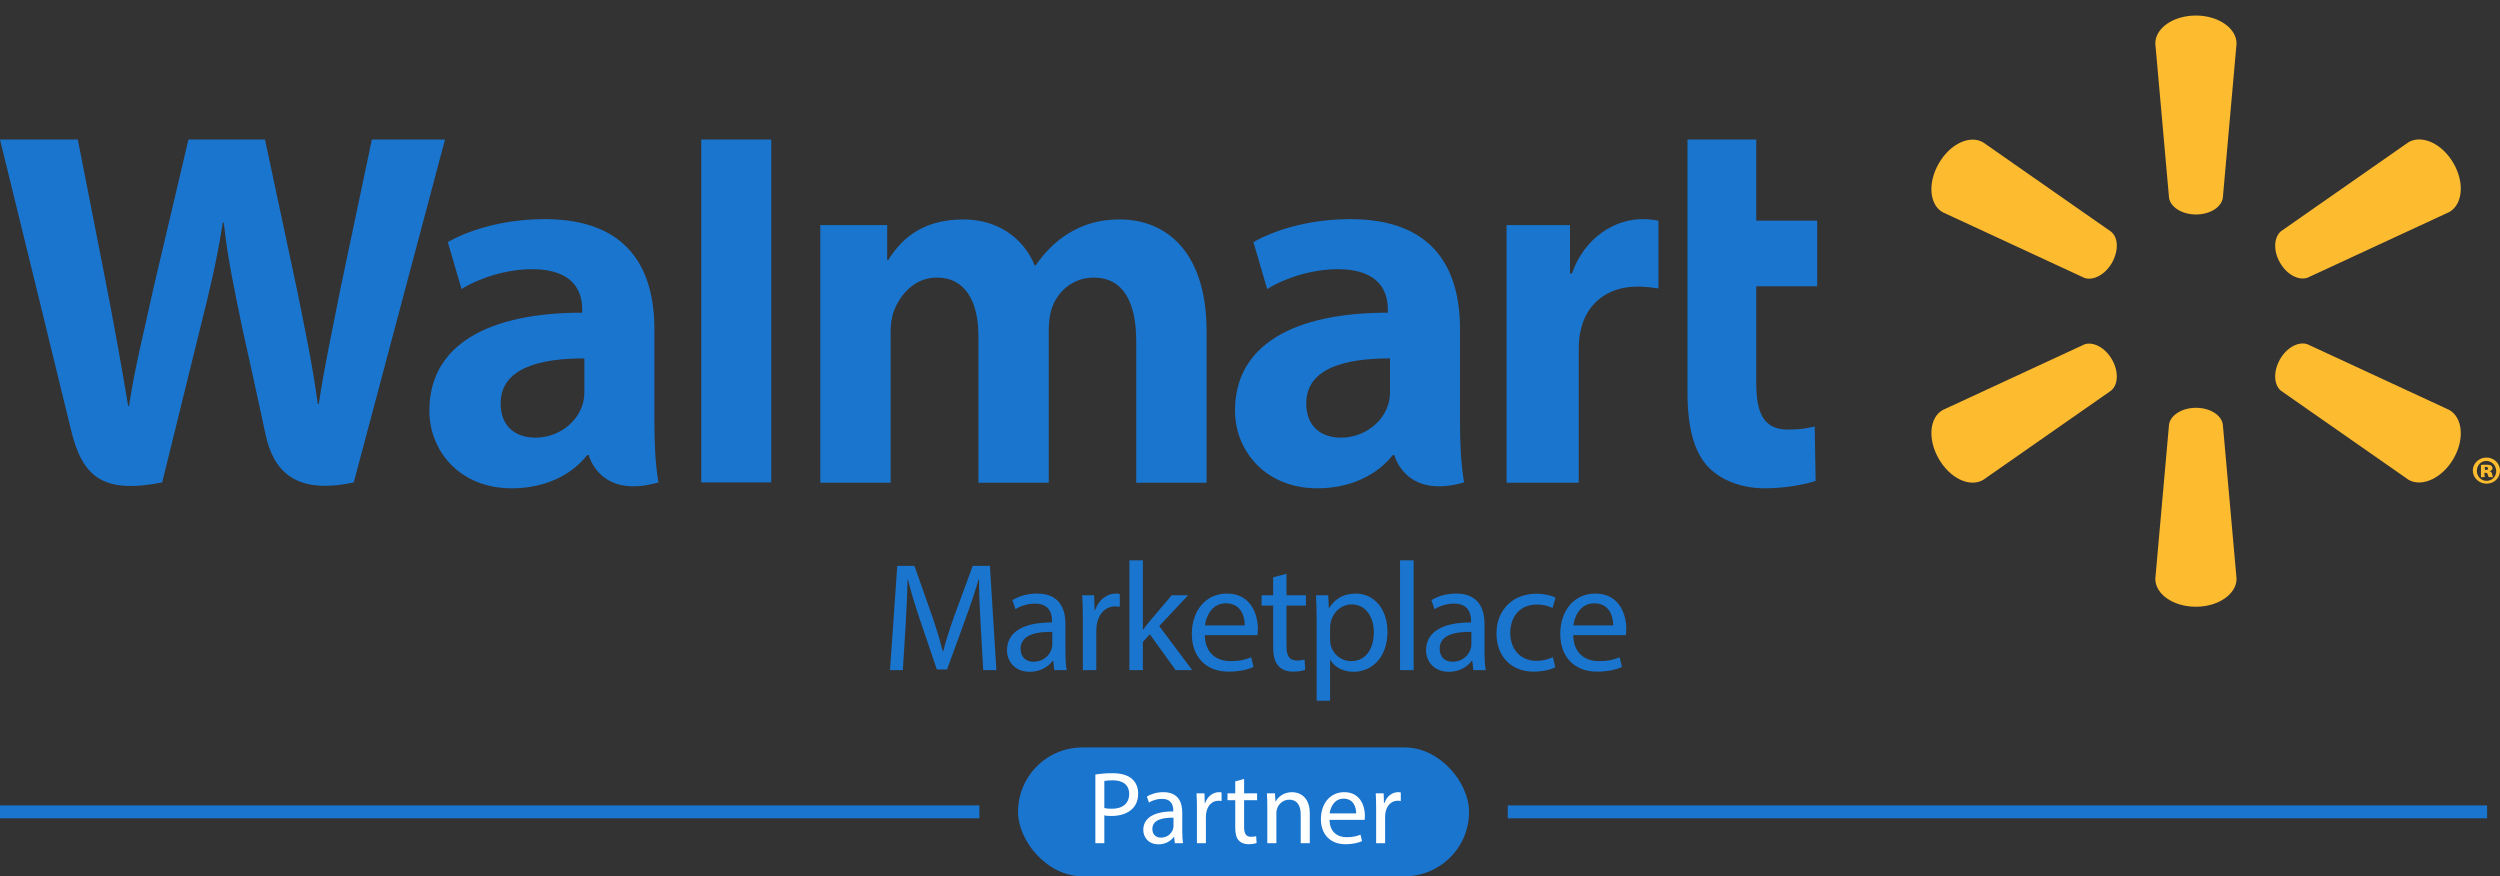 <svg width="194" height="68" viewBox="0 0 194 68" fill="none" xmlns="http://www.w3.org/2000/svg">
<rect x="0" y="0" width="194" height="68" fill="#333333" stroke="none"/>
<path d="M170.405 16.643C171.496 16.643 172.369 16.088 172.49 15.365L173.557 3.377C173.557 2.195 172.151 1.206 170.405 1.206C168.659 1.206 167.252 2.171 167.252 3.377L168.319 15.365C168.441 16.088 169.338 16.643 170.405 16.643ZM163.882 20.406C164.415 19.465 164.391 18.428 163.809 17.97L153.891 11.047C152.848 10.444 151.32 11.168 150.447 12.688C149.574 14.207 149.72 15.896 150.762 16.474L161.748 21.564C162.427 21.805 163.348 21.323 163.882 20.406ZM176.928 20.382C177.462 21.323 178.407 21.805 179.086 21.54L190.072 16.45C191.114 15.847 191.26 14.159 190.387 12.663C189.514 11.144 187.962 10.444 186.919 11.023L177.001 17.946C176.443 18.428 176.395 19.465 176.928 20.382ZM170.405 31.646C171.496 31.646 172.369 32.201 172.49 32.925L173.557 44.913C173.557 46.094 172.151 47.083 170.405 47.083C168.659 47.083 167.252 46.119 167.252 44.913L168.319 32.925C168.441 32.201 169.338 31.646 170.405 31.646ZM176.928 27.883C177.462 26.943 178.407 26.46 179.086 26.726L190.072 31.815C191.114 32.418 191.26 34.107 190.387 35.602C189.514 37.097 187.962 37.821 186.919 37.242L177.001 30.32C176.443 29.861 176.395 28.824 176.928 27.883ZM163.882 27.883C164.415 28.8 164.391 29.861 163.809 30.32L153.891 37.242C152.848 37.845 151.32 37.122 150.447 35.602C149.574 34.082 149.72 32.394 150.762 31.815L161.748 26.726C162.427 26.484 163.348 26.967 163.882 27.883Z" fill="#FDBB30"/>
<path d="M107.864 30.32C107.864 30.681 107.84 31.067 107.718 31.405C107.306 32.78 105.851 33.962 104.057 33.962C102.553 33.962 101.365 33.117 101.365 31.308C101.365 28.559 104.396 27.811 107.864 27.811V30.32ZM113.296 25.52C113.296 20.985 111.356 17.005 104.784 17.005C101.413 17.005 98.722 17.946 97.267 18.79L98.334 22.432C99.668 21.588 101.801 20.888 103.814 20.888C107.161 20.888 107.694 22.77 107.694 23.976V24.265C100.419 24.265 95.836 26.75 95.836 31.863C95.836 34.975 98.188 37.893 102.238 37.893C104.736 37.893 106.821 36.904 108.082 35.312H108.203C108.203 35.312 109.028 38.762 113.611 37.435C113.369 35.988 113.296 34.468 113.296 32.611V25.52ZM0 10.83C0 10.83 4.753 30.199 5.505 33.335C6.378 37.001 7.978 38.352 12.586 37.435L15.544 25.423C16.296 22.432 16.805 20.309 17.29 17.27H17.363C17.703 20.334 18.188 22.432 18.794 25.423C18.794 25.423 20.006 30.874 20.613 33.745C21.243 36.615 22.965 38.4 27.451 37.435L34.532 10.83H28.858L26.433 22.336C25.778 25.688 25.196 28.293 24.735 31.357H24.662C24.25 28.317 23.716 25.809 23.062 22.553L20.564 10.83H14.623L11.931 22.263C11.179 25.737 10.452 28.535 10.015 31.501H9.943C9.482 28.703 8.851 25.182 8.197 21.829C8.197 21.829 6.596 13.652 6.038 10.83H0ZM45.347 30.32C45.347 30.681 45.323 31.067 45.202 31.405C44.79 32.78 43.335 33.962 41.54 33.962C40.037 33.962 38.849 33.117 38.849 31.308C38.849 28.559 41.88 27.811 45.347 27.811V30.32ZM50.779 25.52C50.779 20.985 48.84 17.005 42.268 17.005C38.897 17.005 36.205 17.946 34.75 18.79L35.817 22.432C37.151 21.588 39.285 20.888 41.298 20.888C44.644 20.888 45.178 22.77 45.178 23.976V24.265C37.903 24.265 33.319 26.75 33.319 31.863C33.319 34.975 35.648 37.893 39.721 37.893C42.219 37.893 44.329 36.904 45.566 35.312H45.687C45.687 35.312 46.511 38.762 51.095 37.435C50.852 35.988 50.779 34.468 50.779 32.611V25.52ZM59.849 31.791V10.83H54.417V37.435H59.849V31.791ZM130.95 10.83V30.464C130.95 33.166 131.459 35.071 132.55 36.229C133.52 37.242 135.097 37.893 136.964 37.893C138.564 37.893 140.141 37.58 140.893 37.315L140.82 33.093C140.262 33.238 139.632 33.335 138.758 33.335C136.915 33.335 136.285 32.153 136.285 29.716V22.215H141.014V17.126H136.285V10.83H130.95ZM116.909 17.463V37.459H122.511V27.232C122.511 26.677 122.535 26.195 122.632 25.761C123.045 23.614 124.693 22.239 127.07 22.239C127.725 22.239 128.186 22.311 128.695 22.384V17.126C128.283 17.053 127.991 17.005 127.458 17.005C125.372 17.005 122.996 18.356 121.977 21.226H121.832V17.463H116.909ZM63.656 17.463V37.459H69.112V25.737C69.112 25.182 69.185 24.603 69.379 24.096C69.84 22.915 70.931 21.54 72.701 21.54C74.908 21.54 75.927 23.397 75.927 26.074V37.459H81.383V25.592C81.383 25.061 81.456 24.434 81.601 23.976C82.038 22.625 83.25 21.54 84.875 21.54C87.106 21.54 88.173 23.349 88.173 26.509V37.459H93.629V25.688C93.629 19.489 90.453 17.029 86.888 17.029C85.311 17.029 84.05 17.415 82.911 18.114C81.965 18.693 81.116 19.514 80.365 20.599H80.292C79.419 18.452 77.406 17.029 74.763 17.029C71.368 17.029 69.84 18.742 68.918 20.189H68.846V17.463H63.656Z" fill="#1A75CF"/>
<path d="M192.836 36.471H192.909C193.03 36.471 193.078 36.422 193.078 36.35C193.078 36.278 193.006 36.23 192.909 36.23C192.884 36.23 192.836 36.23 192.812 36.23L192.836 36.471ZM192.812 37.026H192.521V36.085C192.593 36.061 192.739 36.061 192.933 36.061C193.151 36.061 193.248 36.085 193.321 36.133C193.369 36.181 193.418 36.254 193.418 36.35C193.418 36.447 193.321 36.519 193.2 36.567C193.297 36.591 193.369 36.664 193.394 36.808C193.418 36.953 193.442 37.001 193.466 37.026H193.127C193.103 37.001 193.078 36.905 193.054 36.833C193.03 36.736 192.981 36.688 192.884 36.688H192.787L192.812 37.026ZM192.933 35.771C192.521 35.771 192.205 36.109 192.205 36.543C192.205 36.953 192.521 37.315 192.957 37.315C193.394 37.315 193.709 36.977 193.709 36.543C193.685 36.109 193.369 35.771 192.933 35.771ZM192.957 35.506C193.539 35.506 194 35.964 194 36.519C194 37.098 193.539 37.532 192.957 37.532C192.375 37.532 191.89 37.074 191.89 36.519C191.89 35.964 192.351 35.506 192.957 35.506Z" fill="#FDBB30"/>
<path d="M76.3 52L76.096 48.448C76.036 47.32 75.964 45.964 75.976 44.956H75.94C75.664 45.904 75.328 46.912 74.92 48.028L73.492 51.952H72.7L71.392 48.1C71.008 46.96 70.684 45.916 70.456 44.956H70.432C70.408 45.964 70.348 47.32 70.276 48.532L70.06 52H69.064L69.628 43.912H70.96L72.34 47.824C72.676 48.82 72.952 49.708 73.156 50.548H73.192C73.396 49.732 73.684 48.844 74.044 47.824L75.484 43.912H76.816L77.32 52H76.3ZM82.775 52H81.815L81.731 51.268H81.695C81.371 51.724 80.747 52.132 79.919 52.132C78.743 52.132 78.143 51.304 78.143 50.464C78.143 49.06 79.391 48.292 81.635 48.304V48.184C81.635 47.704 81.503 46.84 80.315 46.84C79.775 46.84 79.211 47.008 78.803 47.272L78.563 46.576C79.043 46.264 79.739 46.06 80.471 46.06C82.247 46.06 82.679 47.272 82.679 48.436V50.608C82.679 51.112 82.703 51.604 82.775 52ZM81.659 50.044V49.036C80.507 49.012 79.199 49.216 79.199 50.344C79.199 51.028 79.655 51.352 80.195 51.352C80.951 51.352 81.431 50.872 81.599 50.38C81.635 50.272 81.659 50.152 81.659 50.044ZM84.028 52V48.004C84.028 47.32 84.016 46.732 83.98 46.192H84.904L84.94 47.332H84.988C85.252 46.552 85.888 46.06 86.596 46.06C86.716 46.06 86.8 46.072 86.896 46.096V47.092C86.788 47.068 86.68 47.056 86.536 47.056C85.792 47.056 85.264 47.62 85.12 48.412C85.096 48.556 85.072 48.724 85.072 48.904V52H84.028ZM88.685 43.48V48.856H88.709C88.853 48.652 89.057 48.4 89.225 48.196L90.929 46.192H92.201L89.957 48.58L92.513 52H91.229L89.225 49.216L88.685 49.816V52H87.641V43.48H88.685ZM97.574 49.288H93.494C93.518 50.716 94.43 51.304 95.486 51.304C96.242 51.304 96.698 51.172 97.094 51.004L97.274 51.76C96.902 51.928 96.266 52.12 95.342 52.12C93.554 52.12 92.486 50.944 92.486 49.192C92.486 47.44 93.518 46.06 95.21 46.06C97.106 46.06 97.61 47.728 97.61 48.796C97.61 49.012 97.586 49.18 97.574 49.288ZM93.506 48.532H96.59C96.602 47.86 96.314 46.816 95.126 46.816C94.058 46.816 93.59 47.8 93.506 48.532ZM98.798 44.8L99.83 44.524V46.192H101.342V46.996H99.83V50.128C99.83 50.848 100.034 51.256 100.622 51.256C100.898 51.256 101.102 51.22 101.234 51.184L101.282 51.976C101.078 52.06 100.754 52.12 100.346 52.12C99.854 52.12 99.458 51.964 99.206 51.676C98.906 51.364 98.798 50.848 98.798 50.164V46.996H97.898V46.192H98.798V44.8ZM102.17 54.376V48.088C102.17 47.344 102.146 46.744 102.122 46.192H103.07L103.118 47.188H103.142C103.574 46.48 104.258 46.06 105.206 46.06C106.61 46.06 107.666 47.248 107.666 49.012C107.666 51.1 106.394 52.132 105.026 52.132C104.258 52.132 103.586 51.796 103.238 51.22H103.214V54.376H102.17ZM103.214 48.64V49.636C103.214 49.792 103.238 49.936 103.262 50.068C103.454 50.8 104.09 51.304 104.846 51.304C105.962 51.304 106.61 50.392 106.61 49.06C106.61 47.896 105.998 46.9 104.882 46.9C104.162 46.9 103.49 47.416 103.286 48.208C103.25 48.34 103.214 48.496 103.214 48.64ZM108.642 52V43.48H109.698V52H108.642ZM115.294 52H114.334L114.25 51.268H114.214C113.89 51.724 113.266 52.132 112.438 52.132C111.262 52.132 110.662 51.304 110.662 50.464C110.662 49.06 111.91 48.292 114.154 48.304V48.184C114.154 47.704 114.022 46.84 112.834 46.84C112.294 46.84 111.73 47.008 111.322 47.272L111.082 46.576C111.562 46.264 112.258 46.06 112.99 46.06C114.766 46.06 115.198 47.272 115.198 48.436V50.608C115.198 51.112 115.222 51.604 115.294 52ZM114.178 50.044V49.036C113.026 49.012 111.718 49.216 111.718 50.344C111.718 51.028 112.174 51.352 112.714 51.352C113.47 51.352 113.95 50.872 114.118 50.38C114.154 50.272 114.178 50.152 114.178 50.044ZM120.507 50.992L120.687 51.784C120.411 51.928 119.799 52.12 119.019 52.12C117.267 52.12 116.127 50.932 116.127 49.156C116.127 47.368 117.351 46.072 119.247 46.072C119.871 46.072 120.423 46.228 120.711 46.372L120.471 47.188C120.219 47.044 119.823 46.912 119.247 46.912C117.915 46.912 117.195 47.896 117.195 49.108C117.195 50.452 118.059 51.28 119.211 51.28C119.811 51.28 120.207 51.124 120.507 50.992ZM126.164 49.288H122.084C122.108 50.716 123.02 51.304 124.076 51.304C124.832 51.304 125.288 51.172 125.684 51.004L125.864 51.76C125.492 51.928 124.856 52.12 123.932 52.12C122.144 52.12 121.076 50.944 121.076 49.192C121.076 47.44 122.108 46.06 123.8 46.06C125.696 46.06 126.2 47.728 126.2 48.796C126.2 49.012 126.176 49.18 126.164 49.288ZM122.096 48.532H125.18C125.192 47.86 124.904 46.816 123.716 46.816C122.648 46.816 122.18 47.8 122.096 48.532Z" fill="#1A75CF"/>
<path d="M0 63H76" stroke="#1A75CF"/>
<path d="M117 63H193" stroke="#1A75CF"/>
<rect x="79" y="58" width="35" height="10" rx="5" fill="#1A75CF"/>
<path d="M106.788 65.432V62.768C106.788 62.312 106.781 61.92 106.757 61.56H107.372L107.396 62.32H107.429C107.605 61.8 108.028 61.472 108.5 61.472C108.58 61.472 108.637 61.48 108.701 61.496V62.16C108.629 62.144 108.557 62.136 108.461 62.136C107.965 62.136 107.613 62.512 107.517 63.04C107.501 63.136 107.485 63.248 107.485 63.368V65.432H106.788Z" fill="white"/>
<path d="M105.893 63.624H103.173C103.189 64.576 103.797 64.968 104.501 64.968C105.005 64.968 105.309 64.88 105.573 64.768L105.693 65.272C105.445 65.384 105.021 65.512 104.405 65.512C103.213 65.512 102.501 64.728 102.501 63.56C102.501 62.392 103.189 61.472 104.317 61.472C105.581 61.472 105.917 62.584 105.917 63.296C105.917 63.44 105.901 63.552 105.893 63.624ZM103.181 63.12H105.237C105.245 62.672 105.053 61.976 104.261 61.976C103.549 61.976 103.237 62.632 103.181 63.12Z" fill="white"/>
<path d="M98.343 65.432V62.608C98.343 62.208 98.335 61.88 98.311 61.56H98.935L98.975 62.2H98.991C99.183 61.832 99.631 61.472 100.271 61.472C100.807 61.472 101.639 61.792 101.639 63.12V65.432H100.935V63.2C100.935 62.576 100.703 62.056 100.039 62.056C99.575 62.056 99.215 62.384 99.095 62.776C99.063 62.864 99.047 62.984 99.047 63.104V65.432H98.343Z" fill="white"/>
<path d="M95.855 60.632L96.543 60.448V61.56H97.551V62.096H96.543V64.184C96.543 64.664 96.679 64.936 97.071 64.936C97.255 64.936 97.391 64.912 97.479 64.888L97.511 65.416C97.375 65.472 97.159 65.512 96.887 65.512C96.559 65.512 96.295 65.408 96.127 65.216C95.927 65.008 95.855 64.664 95.855 64.208V62.096H95.255V61.56H95.855V60.632Z" fill="white"/>
<path d="M92.882 65.432V62.768C92.882 62.312 92.874 61.92 92.85 61.56H93.466L93.49 62.32H93.522C93.698 61.8 94.122 61.472 94.594 61.472C94.674 61.472 94.73 61.48 94.794 61.496V62.16C94.722 62.144 94.65 62.136 94.554 62.136C94.058 62.136 93.706 62.512 93.61 63.04C93.594 63.136 93.578 63.248 93.578 63.368V65.432H92.882Z" fill="white"/>
<path d="M91.807 65.432H91.167L91.111 64.944H91.087C90.871 65.248 90.455 65.52 89.903 65.52C89.119 65.52 88.719 64.968 88.719 64.408C88.719 63.472 89.551 62.96 91.047 62.968V62.888C91.047 62.568 90.959 61.992 90.167 61.992C89.807 61.992 89.431 62.104 89.159 62.28L88.999 61.816C89.319 61.608 89.783 61.472 90.271 61.472C91.455 61.472 91.743 62.28 91.743 63.056V64.504C91.743 64.84 91.759 65.168 91.807 65.432ZM91.063 64.128V63.456C90.295 63.44 89.423 63.576 89.423 64.328C89.423 64.784 89.727 65 90.087 65C90.591 65 90.911 64.68 91.023 64.352C91.047 64.28 91.063 64.2 91.063 64.128Z" fill="white"/>
<path d="M85 65.432V60.104C85.336 60.048 85.776 60 86.336 60C87.024 60 87.528 60.16 87.848 60.448C88.144 60.704 88.32 61.096 88.32 61.576C88.32 62.064 88.176 62.448 87.904 62.728C87.536 63.12 86.936 63.32 86.256 63.32C86.048 63.32 85.856 63.312 85.696 63.272V65.432H85ZM85.696 60.608V62.704C85.848 62.744 86.04 62.76 86.272 62.76C87.112 62.76 87.624 62.352 87.624 61.608C87.624 60.896 87.12 60.552 86.352 60.552C86.048 60.552 85.816 60.576 85.696 60.608Z" fill="white"/>
</svg>
